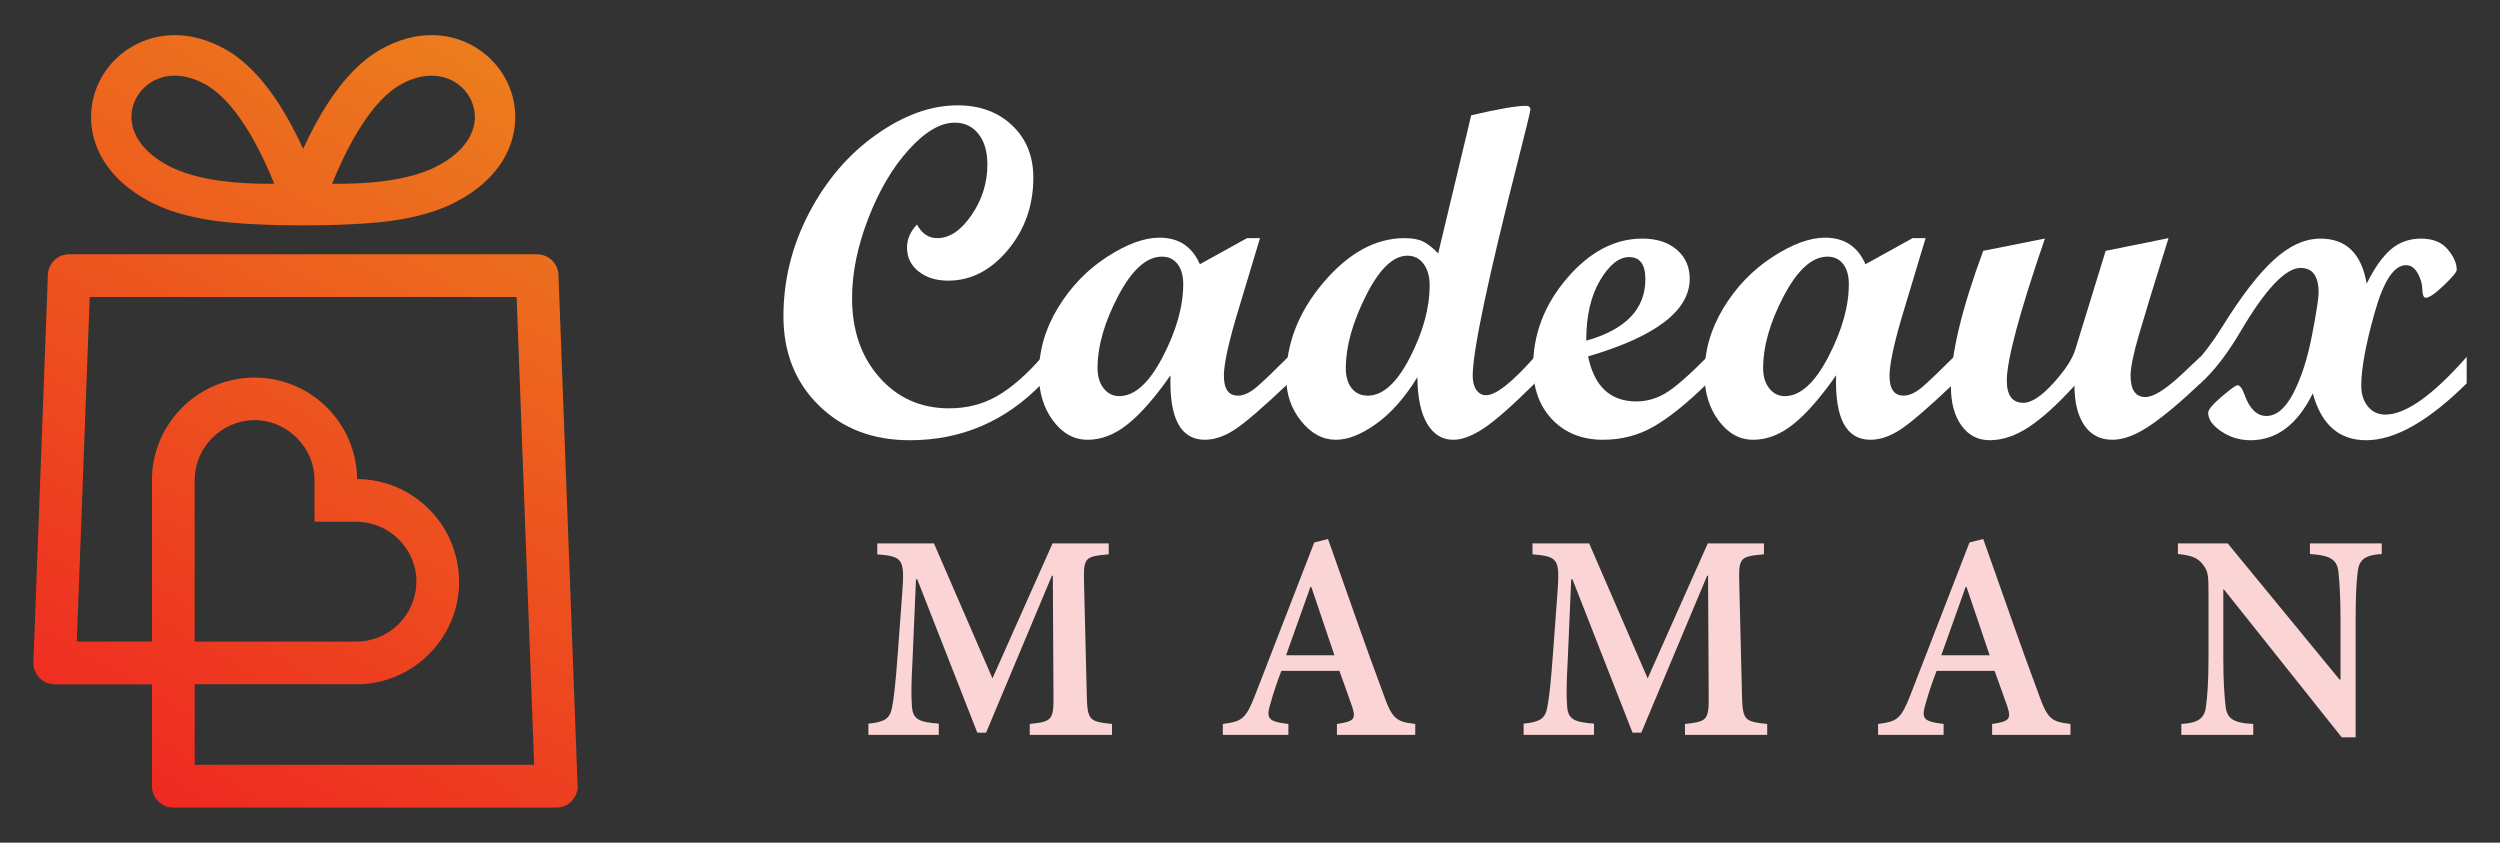 <?xml version="1.0" encoding="utf-8"?>
<!-- Generator: Adobe Illustrator 16.0.0, SVG Export Plug-In . SVG Version: 6.00 Build 0)  -->
<!DOCTYPE svg PUBLIC "-//W3C//DTD SVG 1.1//EN" "http://www.w3.org/Graphics/SVG/1.1/DTD/svg11.dtd">
<svg version="1.1" id="Calque_1" xmlns="http://www.w3.org/2000/svg" xmlns:xlink="http://www.w3.org/1999/xlink" x="0px" y="0px"
	 width="178px" height="60px" viewBox="0 0 178 60" enable-background="new 0 0 178 60" xml:space="preserve">
<rect x="0" y="0" width="178" height="60" fill="#333333" stroke="none"/>
<g>
	<g>
		<g>
			<g>
				<path fill="#FFFFFF" d="M74.182,27.316c-2.598,2.686-5.734,4.028-9.406,4.028c-2.631,0-4.789-0.825-6.471-2.475
					s-2.524-3.768-2.524-6.355c0-2.576,0.609-5.026,1.826-7.351c1.217-2.324,2.809-4.182,4.777-5.574S66.282,7.5,68.179,7.5
					c1.589,0,2.886,0.477,3.89,1.431c1.002,0.954,1.504,2.193,1.504,3.716c0,1.984-0.605,3.703-1.817,5.156
					c-1.211,1.452-2.628,2.179-4.25,2.179c-0.855,0-1.557-0.219-2.105-0.658c-0.548-0.438-0.822-1.003-0.822-1.693
					c0-0.592,0.236-1.14,0.707-1.645c0.351,0.647,0.833,0.97,1.447,0.97c0.877,0,1.692-0.548,2.443-1.645
					c0.75-1.096,1.126-2.296,1.126-3.601c0-0.91-0.211-1.633-0.633-2.171c-0.422-0.537-0.985-0.806-1.686-0.806
					c-1.02,0-2.107,0.636-3.264,1.908c-1.156,1.272-2.121,2.905-2.894,4.9c-0.772,1.995-1.159,3.892-1.159,5.689
					c0,2.292,0.65,4.171,1.949,5.64c1.299,1.469,2.952,2.204,4.958,2.204c1.271,0,2.417-0.294,3.436-0.884s2.078-1.512,3.174-2.767
					V27.316z"/>
				<path fill="#FFFFFF" d="M91.727,27.299c-1.754,1.667-3.009,2.752-3.765,3.256c-0.757,0.504-1.48,0.756-2.171,0.756
					c-1.732,0-2.549-1.529-2.451-4.588c-1.096,1.568-2.107,2.725-3.034,3.47s-1.882,1.118-2.869,1.118
					c-0.965,0-1.785-0.452-2.458-1.357c-0.675-0.904-1.012-2.014-1.012-3.33c0-1.645,0.453-3.212,1.356-4.703
					c0.905-1.49,2.064-2.697,3.478-3.618c1.415-0.92,2.664-1.381,3.75-1.381c1.371,0,2.33,0.63,2.878,1.891l3.361-1.858h0.923
					l-1.451,4.818c-0.747,2.423-1.121,4.084-1.121,4.982c0,0.943,0.334,1.414,1.003,1.414c0.427,0,0.898-0.228,1.413-0.683
					c0.516-0.455,1.238-1.148,2.17-2.08V27.299z M79.69,28.204c1.096,0,2.13-0.935,3.1-2.803c0.971-1.87,1.456-3.593,1.456-5.172
					c0-0.614-0.138-1.094-0.411-1.439c-0.274-0.346-0.641-0.518-1.102-0.518c-1.097,0-2.135,0.932-3.116,2.795
					c-0.981,1.864-1.472,3.58-1.472,5.147c0,0.592,0.146,1.072,0.436,1.438C78.871,28.02,79.24,28.204,79.69,28.204z"/>
				<path fill="#FFFFFF" d="M109.273,27.299c-1.579,1.568-2.782,2.628-3.609,3.182c-0.828,0.554-1.56,0.831-2.196,0.831
					c-0.778,0-1.395-0.378-1.85-1.135c-0.455-0.756-0.688-1.863-0.699-3.321c-0.899,1.458-1.877,2.565-2.935,3.321
					c-1.059,0.757-2.015,1.135-2.87,1.135c-0.932,0-1.753-0.441-2.466-1.324s-1.069-1.916-1.069-3.1c0-2.444,0.891-4.711,2.672-6.8
					c1.781-2.088,3.697-3.132,5.747-3.132c0.57,0,1.017,0.082,1.34,0.247c0.323,0.165,0.677,0.444,1.061,0.839l2.351-9.833
					c1.921-0.45,3.215-0.674,3.885-0.674c0.219,0,0.329,0.088,0.329,0.264c0,0.121-0.274,1.256-0.822,3.405
					c-2.191,8.595-3.286,13.78-3.286,15.555c0,0.417,0.087,0.751,0.263,1.003c0.174,0.252,0.405,0.377,0.689,0.377
					c0.701,0,1.855-0.91,3.464-2.729V27.299z M97.384,28.171c1.074,0,2.077-0.91,3.01-2.73c0.931-1.819,1.397-3.524,1.397-5.114
					c0-0.647-0.145-1.162-0.436-1.546c-0.291-0.383-0.672-0.576-1.143-0.576c-1.02,0-2.006,0.951-2.96,2.854
					c-0.954,1.902-1.43,3.62-1.43,5.155c0,0.603,0.14,1.08,0.419,1.431C96.521,27.996,96.901,28.171,97.384,28.171z"/>
				<path fill="#FFFFFF" d="M121.558,27.299c-1.393,1.371-2.643,2.382-3.75,3.034c-1.108,0.652-2.331,0.978-3.667,0.978
					c-1.492,0-2.694-0.477-3.61-1.431s-1.373-2.208-1.373-3.766c0-2.324,0.806-4.426,2.417-6.306c1.611-1.88,3.399-2.82,5.36-2.82
					c1.021,0,1.836,0.263,2.452,0.79c0.613,0.526,0.921,1.217,0.921,2.072c0,2.27-2.413,4.111-7.235,5.525
					c0.437,2.138,1.583,3.207,3.436,3.207c0.724,0,1.414-0.195,2.071-0.583c0.658-0.39,1.651-1.252,2.979-2.59V27.299z
					 M112.94,24.257c2.805-0.79,4.21-2.247,4.21-4.375c0-1.052-0.384-1.579-1.152-1.579c-0.724,0-1.413,0.551-2.071,1.653
					C113.27,21.059,112.94,22.492,112.94,24.257z"/>
				<path fill="#FFFFFF" d="M139.117,27.299c-1.753,1.667-3.008,2.752-3.765,3.256c-0.756,0.504-1.479,0.756-2.171,0.756
					c-1.731,0-2.549-1.529-2.449-4.588c-1.098,1.568-2.108,2.725-3.035,3.47c-0.926,0.745-1.883,1.118-2.869,1.118
					c-0.965,0-1.785-0.452-2.459-1.357c-0.674-0.904-1.011-2.014-1.011-3.33c0-1.645,0.453-3.212,1.356-4.703
					c0.904-1.49,2.063-2.697,3.479-3.618c1.413-0.92,2.663-1.381,3.749-1.381c1.371,0,2.329,0.63,2.878,1.891l3.36-1.858h0.923
					l-1.451,4.818c-0.746,2.423-1.119,4.084-1.119,4.982c0,0.943,0.334,1.414,1.002,1.414c0.427,0,0.898-0.228,1.413-0.683
					c0.515-0.455,1.237-1.148,2.169-2.08V27.299z M127.08,28.204c1.098,0,2.13-0.935,3.101-2.803
					c0.971-1.87,1.456-3.593,1.456-5.172c0-0.614-0.139-1.094-0.412-1.439c-0.274-0.346-0.641-0.518-1.101-0.518
					c-1.097,0-2.137,0.932-3.116,2.795c-0.981,1.864-1.472,3.58-1.472,5.147c0,0.592,0.144,1.072,0.436,1.438
					C126.261,28.02,126.631,28.204,127.08,28.204z"/>
				<path fill="#FFFFFF" d="M156.664,27.299c-1.447,1.371-2.658,2.382-3.634,3.034c-0.977,0.652-1.853,0.978-2.631,0.978
					c-0.866,0-1.533-0.345-1.999-1.036c-0.466-0.69-0.698-1.628-0.698-2.812c-1.205,1.327-2.286,2.305-3.239,2.935
					c-0.954,0.63-1.886,0.945-2.796,0.945c-0.832,0-1.502-0.345-2.006-1.036c-0.505-0.691-0.757-1.628-0.757-2.812
					c0-2.28,0.768-5.492,2.302-9.636l4.393-0.875c-1.806,5.255-2.711,8.628-2.714,10.118c0,1.052,0.395,1.578,1.184,1.578
					c0.569,0,1.276-0.463,2.121-1.39s1.37-1.735,1.578-2.425l2.155-7.005l4.476-0.905c-1.034,3.3-1.742,5.619-2.128,6.956
					c-0.384,1.337-0.575,2.274-0.575,2.812c0,1.031,0.35,1.547,1.052,1.547c0.571,0,1.415-0.521,2.535-1.562l1.382-1.299V27.299z"/>
				<path fill="#FFFFFF" d="M175.625,27.299c-2.73,2.697-5.114,4.045-7.153,4.045c-1.93,0-3.196-1.112-3.8-3.338
					c-1.095,2.226-2.575,3.338-4.438,3.338c-0.758,0-1.447-0.208-2.073-0.625c-0.624-0.417-0.937-0.86-0.937-1.332
					c0-0.219,0.318-0.6,0.955-1.143c0.634-0.542,1.013-0.814,1.134-0.814c0.174,0,0.345,0.236,0.51,0.707
					c0.361,0.987,0.877,1.48,1.545,1.48c0.724,0,1.367-0.551,1.933-1.652c0.563-1.102,1.003-2.469,1.315-4.103
					c0.313-1.633,0.47-2.642,0.47-3.025c0-1.173-0.429-1.76-1.284-1.76c-1.073,0-2.499,1.508-4.275,4.522
					c-0.941,1.601-1.896,2.834-2.86,3.7h-0.378v-1.48c0.581-0.57,1.221-1.414,1.923-2.532c1.36-2.192,2.591-3.791,3.692-4.793
					c1.101-1.003,2.206-1.505,3.313-1.505c1.83,0,2.927,1.069,3.289,3.207c0.548-1.107,1.12-1.918,1.718-2.434
					c0.597-0.515,1.318-0.773,2.163-0.773c0.832,0,1.463,0.255,1.89,0.765c0.429,0.51,0.642,0.995,0.642,1.456
					c0,0.154-0.308,0.523-0.921,1.109c-0.613,0.587-1.041,0.88-1.281,0.88c-0.155,0-0.236-0.2-0.247-0.6
					c-0.011-0.4-0.125-0.787-0.338-1.16c-0.213-0.373-0.489-0.559-0.828-0.559c-0.854,0-1.599,1.133-2.233,3.397
					c-0.635,2.264-0.951,3.982-0.951,5.155c0,0.625,0.158,1.129,0.477,1.512s0.729,0.575,1.232,0.575
					c1.456,0,3.388-1.37,5.799-4.111V27.299z"/>
			</g>
		</g>
		<g>
			<g>
				<path fill="#FBD5D6" d="M73.318,52.323v-0.777c1.644-0.178,1.711-0.267,1.688-2.267l-0.044-8.289h-0.066l-4.689,11.178h-0.622
					l-4.278-10.922h-0.089l-0.244,5.711c-0.1,1.744-0.1,2.655-0.044,3.344c0.066,0.933,0.522,1.111,1.911,1.222v0.8h-5.011v-0.8
					c1.156-0.111,1.544-0.355,1.689-1.178c0.133-0.689,0.244-1.689,0.4-3.778l0.322-4.366c0.178-2.411,0.044-2.578-1.778-2.733
					V38.69h4.034l4.166,9.611l4.278-9.611h4v0.778c-1.733,0.156-1.8,0.222-1.756,2.089l0.188,7.722c0.044,2,0.111,2.089,1.8,2.267
					v0.777H73.318z"/>
				<path fill="#FBD5D6" d="M95.188,52.323v-0.777c1.233-0.178,1.366-0.356,1.089-1.222c-0.244-0.667-0.567-1.623-0.911-2.556
					h-4.133c-0.256,0.667-0.523,1.411-0.756,2.255c-0.345,1.122-0.244,1.345,1.255,1.522v0.777h-4.667v-0.777
					c1.367-0.178,1.633-0.333,2.322-2.111l4.188-10.811l0.978-0.245c1.267,3.544,2.612,7.478,3.934,11.011
					c0.634,1.8,0.911,2,2.278,2.156v0.777H95.188z M93.366,41.79h-0.066c-0.589,1.633-1.156,3.277-1.733,4.866h3.444L93.366,41.79z"
					/>
				<path fill="#FBD5D6" d="M119.97,52.323v-0.777c1.645-0.178,1.712-0.267,1.688-2.267l-0.044-8.289h-0.066l-4.689,11.178h-0.622
					l-4.278-10.922h-0.089l-0.245,5.711c-0.1,1.744-0.1,2.655-0.044,3.344c0.066,0.933,0.522,1.111,1.911,1.222v0.8h-5.011v-0.8
					c1.156-0.111,1.544-0.355,1.689-1.178c0.133-0.689,0.245-1.689,0.4-3.778l0.322-4.366c0.178-2.411,0.044-2.578-1.778-2.733
					V38.69h4.034l4.166,9.611l4.279-9.611h4v0.778c-1.733,0.156-1.801,0.222-1.757,2.089l0.188,7.722
					c0.045,2,0.112,2.089,1.801,2.267v0.777H119.97z"/>
				<path fill="#FBD5D6" d="M141.839,52.323v-0.777c1.234-0.178,1.367-0.356,1.09-1.222c-0.245-0.667-0.566-1.623-0.912-2.556
					h-4.133c-0.254,0.667-0.521,1.411-0.756,2.255c-0.343,1.122-0.243,1.345,1.257,1.522v0.777h-4.666v-0.777
					c1.365-0.178,1.632-0.333,2.321-2.111l4.188-10.811l0.978-0.245c1.268,3.544,2.611,7.478,3.935,11.011
					c0.633,1.8,0.91,2,2.277,2.156v0.777H141.839z M140.017,41.79h-0.065c-0.588,1.633-1.155,3.277-1.733,4.866h3.443L140.017,41.79
					z"/>
				<path fill="#FBD5D6" d="M169.577,39.446c-1.133,0.066-1.59,0.366-1.699,1.2c-0.089,0.645-0.157,1.622-0.157,3.467V52.5h-0.988
					l-8.389-10.533h-0.045v4.867c0,1.777,0.089,2.777,0.157,3.4c0.089,0.933,0.544,1.244,1.977,1.311v0.777h-5.122v-0.777
					c1.166-0.067,1.668-0.378,1.757-1.267c0.089-0.667,0.178-1.667,0.178-3.444v-4.478c0-1.411-0.023-1.667-0.4-2.167
					c-0.389-0.5-0.889-0.655-1.777-0.744V38.69h3.543l7.968,9.7h0.065v-4.277c0-1.845-0.089-2.822-0.154-3.444
					c-0.112-0.833-0.59-1.133-2.023-1.222V38.69h5.111V39.446z"/>
			</g>
		</g>
	</g>
	<linearGradient id="SVGID_1_" gradientUnits="userSpaceOnUse" x1="9.622" y1="56.166" x2="38.543" y2="6.073">
		<stop  offset="0" style="stop-color:#EE2921"/>
		<stop  offset="1" style="stop-color:#EC7D1D"/>
	</linearGradient>
	<path fill="url(#SVGID_1_)" d="M28.474,6.05c-0.912,0.526-1.846,1.493-2.779,2.954c-0.697,1.09-1.384,2.444-2.051,4.082
		c1.396,0.014,2.65-0.052,3.764-0.201c1.532-0.205,2.785-0.563,3.757-1.076c1.928-1.016,2.684-2.365,2.647-3.563
		c-0.014-0.456-0.141-0.897-0.358-1.291c-0.222-0.401-0.536-0.751-0.919-1.017C31.551,5.255,30.085,5.122,28.474,6.05L28.474,6.05z
		 M21.373,54.455h16.658l-1.248-33.308H6.387l-0.919,24.53h5.357V34.185h-0.007c0-2.011,0.821-3.838,2.146-5.161
		c1.32-1.319,3.146-2.14,5.161-2.14v-0.006h0.001v0.006c2.015,0,3.841,0.82,5.162,2.14c1.303,1.304,2.118,3.101,2.139,5.085
		c1.993,0.011,3.804,0.83,5.118,2.145c1.319,1.319,2.139,3.146,2.139,5.161h0.007l0,0c0,2.011-0.822,3.839-2.146,5.161
		c-1.324,1.324-3.15,2.146-5.161,2.146v-0.006H13.864v5.738h7.509L21.373,54.455z M13.859,45.683L13.859,45.683h11.524v-0.006
		c1.17,0,2.235-0.479,3.008-1.253c0.773-0.773,1.253-1.838,1.253-3.008v-0.001h0.007c0-1.166-0.482-2.231-1.26-3.008
		c-0.772-0.773-1.837-1.253-3.008-1.253l-0.001-0.007h-2.989v-2.962h-0.006l0.006-0.001c0-1.166-0.482-2.231-1.259-3.009
		c-0.776-0.776-1.842-1.259-3.008-1.259v0.007h-0.001v-0.007c-1.166,0-2.231,0.482-3.008,1.259
		c-0.773,0.773-1.253,1.839-1.253,3.009l-0.006,0.001L13.859,45.683L13.859,45.683z M21.797,57.5h-9.456
		c-0.84,0-1.522-0.682-1.522-1.521v-7.256H3.893v-0.005l-0.053-0.001c-0.838-0.029-1.493-0.733-1.463-1.57L3.405,19.69l-0.001-0.066
		c0-0.841,0.682-1.522,1.523-1.522h33.318v0.005c0.814-0.001,1.487,0.644,1.518,1.464l1.356,36.226
		c0.007,0.06,0.012,0.12,0.012,0.182c0,0.84-0.682,1.521-1.522,1.521h-17.81H21.797z M16.139,3.561
		c1.297,0.748,2.563,2.028,3.76,3.9c0.576,0.901,1.14,1.944,1.686,3.135c0.547-1.191,1.11-2.235,1.687-3.135
		c1.196-1.873,2.463-3.152,3.76-3.9c2.715-1.568,5.315-1.254,7.136,0.011c0.751,0.521,1.365,1.205,1.798,1.986
		c0.437,0.789,0.691,1.68,0.719,2.608c0.066,2.204-1.125,4.58-4.18,6.189c-1.268,0.668-2.843,1.128-4.727,1.379
		c-3.142,0.419-9.245,0.419-12.386,0c-1.884-0.251-3.459-0.711-4.727-1.379c-3.055-1.61-4.246-3.986-4.18-6.189
		c0.028-0.929,0.283-1.82,0.719-2.608C7.636,4.776,8.25,4.093,9.001,3.571C10.822,2.308,13.422,1.993,16.139,3.561L16.139,3.561z
		 M17.477,9.004c-0.933-1.46-1.868-2.427-2.779-2.954c-1.61-0.93-3.078-0.797-4.061-0.114c-0.383,0.267-0.697,0.616-0.919,1.017
		C9.5,7.347,9.373,7.788,9.359,8.244c-0.037,1.199,0.72,2.548,2.647,3.563c0.972,0.512,2.225,0.871,3.758,1.076
		c1.112,0.149,2.367,0.216,3.763,0.201C18.861,11.448,18.173,10.093,17.477,9.004L17.477,9.004z"/>
</g>
</svg>
